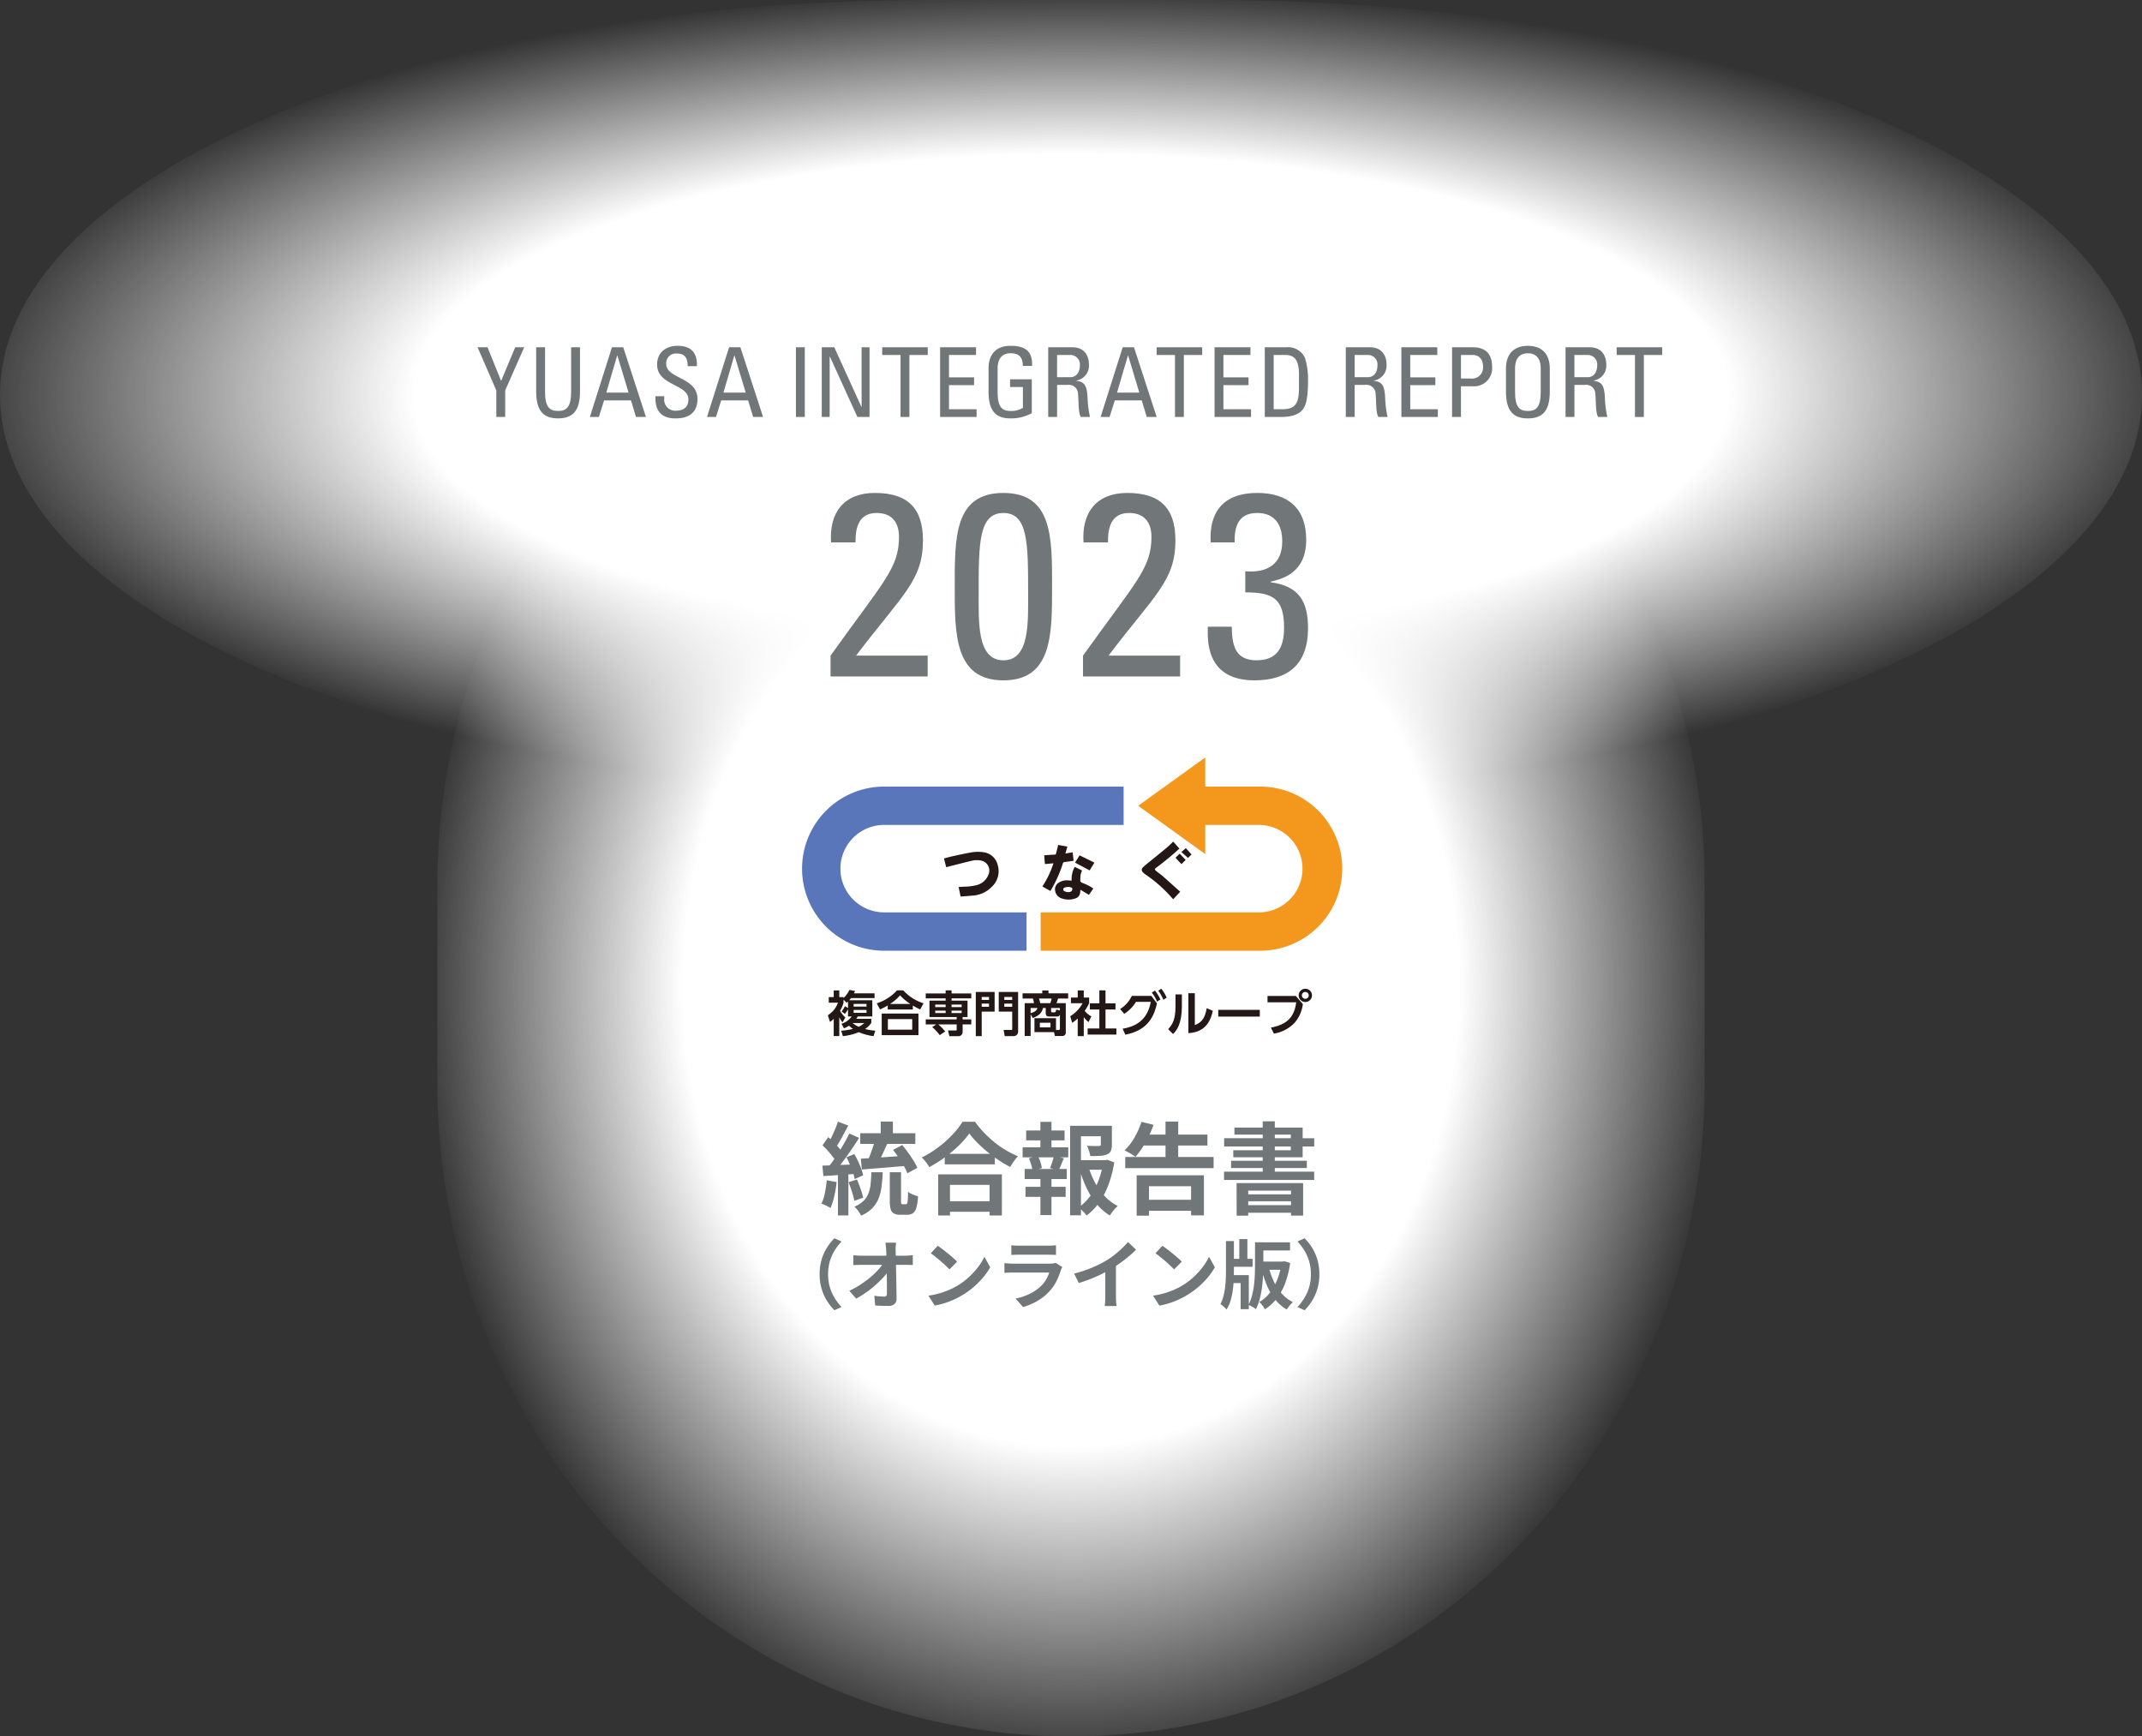 <svg xmlns="http://www.w3.org/2000/svg" xmlns:xlink="http://www.w3.org/1999/xlink" width="445.781" height="361.346" viewBox="0 0 445.781 361.346">
  <rect x="0" y="0" width="445.781" height="361.346" fill="#333333" stroke="none"/>
  <defs>
    <radialGradient id="radial-gradient" cx="0.5" cy="0.5" r="0.516" gradientUnits="objectBoundingBox">
      <stop offset="0" stop-color="#fff"/>
      <stop offset="0.59" stop-color="#fff"/>
      <stop offset="1" stop-color="#fff" stop-opacity="0"/>
    </radialGradient>
  </defs>
  <g id="グループ_13000" data-name="グループ 13000" transform="translate(4953.391 -8634.036)">
    <g id="グループ_12999" data-name="グループ 12999">
      <path id="パス_58885" data-name="パス 58885" d="M193.606,0h58.57C359.1,0,445.781,36.783,445.781,82.157s-86.68,82.157-193.606,82.157h-58.57C86.68,164.314,0,127.531,0,82.157c0-18.83,14.929-36.181,40.171-50.111C75.431,12.588,131.054,0,193.606,0Z" transform="translate(-4953.391 8634.036)" fill="url(#radial-gradient)"/>
      <path id="パス_58886" data-name="パス 58886" d="M135.861,0h41.1C252,0,312.822,59.038,312.822,131.865S252,263.73,176.961,263.73h-41.1C60.827,263.73,0,204.692,0,131.865A128.931,128.931,0,0,1,28.19,51.435,137.027,137.027,0,0,1,135.861,0Z" transform="translate(-4598.635 8682.56) rotate(90)" fill="url(#radial-gradient)"/>
      <g id="グループ_8222" data-name="グループ 8222" transform="translate(-4854 8706)">
        <g id="グループ_8218" data-name="グループ 8218" transform="translate(67.529 85.665)">
          <path id="パス_34049" data-name="パス 34049" d="M1398.069,1280.054h-49.841a17.076,17.076,0,0,0,0,34.153h29.641v-7.981h-29.641a9.1,9.1,0,0,1-9.094-9.1h0a9.1,9.1,0,0,1,9.1-9.1h49.841Z" transform="translate(-1331.151 -1273.991)" fill="#5976ba"/>
          <path id="パス_34050" data-name="パス 34050" d="M1419.675,1309.462h45.692a17.076,17.076,0,0,0,0-34.153h-11.44v-6.063l-13.96,10.054,13.96,10.054v-6.063h11.44a9.1,9.1,0,0,1,0,18.19h-45.692Z" transform="translate(-1370.018 -1269.246)" fill="#f3981c"/>
          <path id="パス_34051" data-name="パス 34051" d="M1387.26,1313.533c-.137-.654-.273-1.3-.412-1.962.388-.024.758-.048,1.129-.07a11.278,11.278,0,0,0,2.728-.353,3.584,3.584,0,0,0,2.375-2.2,2.108,2.108,0,0,0-1.547-2.874,4.416,4.416,0,0,0-1.951.035c-1.7.4-3.381.845-5.071,1.272l-.246.066c-.156-.6-.309-1.194-.468-1.811.576-.154,1.143-.329,1.722-.456,1.267-.277,2.533-.56,3.811-.782a7.948,7.948,0,0,1,2.651-.072,3.486,3.486,0,0,1,2.982,2.6,4.433,4.433,0,0,1-1.308,4.69,5.964,5.964,0,0,1-3.734,1.727c-.825.076-1.653.133-2.479.2l-.182-.009Z" transform="translate(-1354.265 -1284.612)" fill="#231815"/>
          <path id="パス_34052" data-name="パス 34052" d="M1466.357,1301.813l-.919.814,1.379,1.231c.222-.223.508-.509.723-.723l-1.183-1.322m-2.152,2,1.239,1.341.882-.879c-.4-.42-.808-.844-1.242-1.3l-.878.834m.968,7.1-1.449,1.549c-.278-.306-.545-.6-.81-.891a28.8,28.8,0,0,0-4.948-4.265,3.245,3.245,0,0,1-.546-.466.667.667,0,0,1-.022-.984,9.774,9.774,0,0,1,.97-.849c1.33-1.086,2.671-2.158,3.992-3.255.471-.391.9-.836,1.376-1.285l1.262,1.418c.027.03.023.022-.089.134a59.264,59.264,0,0,1-4.746,3.9c-.332.239-.321.4.049.692.442.35.91.67,1.333,1.041,1.187,1.038,2.355,2.1,3.53,3.145Z" transform="translate(-1386.489 -1282.952)" fill="#231815"/>
          <path id="パス_34053" data-name="パス 34053" d="M1426.541,1310.713l-.155-.14a1.615,1.615,0,0,0-.918-.123,1.565,1.565,0,0,0-.521.11.393.393,0,0,0-.1.708,1.581,1.581,0,0,0,1.285.177.624.624,0,0,0,.405-.733m4.377.045-.91,1.318-1.773-1.064c-.025.271-.037.465-.063.658a1.34,1.34,0,0,1-.975,1.142,4.273,4.273,0,0,1-3.034-.063,1.98,1.98,0,0,1-1.188-2.153,1.7,1.7,0,0,1,.806-1.09,3.013,3.013,0,0,1,1.825-.448c.256.008.511.037.8.058a5.394,5.394,0,0,1,.647-2.87l1.522.761a4.89,4.89,0,0,0-.307.911,9.265,9.265,0,0,0-.041,1.378l.22.216a11.386,11.386,0,0,1,2.313,1.131Zm-.761-3.772.994-1.623-3.089-1.51-.942,1.515,3.036,1.618m-6.548-5.308,1.914.361c-.139.477-.271.931-.415,1.428l1.507-.246c.068.571.137,1.151.209,1.762-.625.089-1.219.194-1.817.25a.43.43,0,0,0-.441.357,26.678,26.678,0,0,1-2.511,5.573l-.074.1c-.545-.307-1.091-.613-1.656-.929a20.388,20.388,0,0,0,2.306-4.827l-1.781.163c-.055-.624-.1-1.208-.157-1.823.1-.01.189-.024.284-.03.637-.04,1.276-.082,1.913-.112a.271.271,0,0,0,.285-.244c.139-.586.286-1.17.436-1.779" transform="translate(-1370.302 -1283.485)" fill="#231815"/>
          <path id="パス_34054" data-name="パス 34054" d="M1346.086,1360.24h2.68v-.6h-2.68Zm0-1.3h2.68v-.554h-2.68Zm-.221,3.426a5.557,5.557,0,0,0,1.28.785,5.427,5.427,0,0,0,1.158-.785Zm-.958-4.464c-.061.061-.1.1-.263.252l-.664-.645v.625a5.721,5.721,0,0,1-.736,1.673,5.972,5.972,0,0,0,1.119,1.411l-.6,1.007a5.657,5.657,0,0,1-.666-1.057v3.909h-1.158v-3.586a4.871,4.871,0,0,1-.776.655l-.443-1.4a5.142,5.142,0,0,0,2.105-2.61h-1.914v-1.17h1.028v-1.38h1.158v1.38h.887v.2a5.607,5.607,0,0,0,1.229-1.693l1.169.232c-.121.252-.171.353-.241.484h4.3v.987h-4.907c-.1.131-.2.262-.362.443h4.8v3.386h-3.033c-.081.141-.151.262-.3.484h3.123v.846a4.341,4.341,0,0,1-1.309,1.269,11.7,11.7,0,0,0,2.146.353l-.373,1.139a11.635,11.635,0,0,1-3.063-.826,12.01,12.01,0,0,1-3.315.826l-.353-1.139a12.685,12.685,0,0,0,2.438-.373,6.314,6.314,0,0,1-.806-.666,5.684,5.684,0,0,1-1.057.554l-.514-.956a4.076,4.076,0,0,0,2.126-1.512h-.765v-1.5a6.512,6.512,0,0,1-.655.958l-.675-.5a5.837,5.837,0,0,0,.686-1.1l.645.393v-1.35Z" transform="translate(-1335.351 -1307.104)" fill="#231815"/>
          <path id="パス_34055" data-name="パス 34055" d="M1365.857,1358.467a10.426,10.426,0,0,1-2.136-1.8,9.066,9.066,0,0,1-2.085,1.8Zm.393,3.153h-5.068v2.2h5.068Zm1.3,3.336H1359.9v-4.484h7.647Zm.363-5.35a12.939,12.939,0,0,1-1.532-.806v.817h-5.229v-.837a12.576,12.576,0,0,1-1.612.826l-.666-1.27a9.688,9.688,0,0,0,4.221-2.7h1.29a9.611,9.611,0,0,0,4.221,2.7Z" transform="translate(-1343.323 -1307.175)" fill="#231815"/>
          <path id="パス_34056" data-name="パス 34056" d="M1384.511,1359.865h-2.1v.5h2.1Zm0-1.26h-2.1v.524h2.1Zm-3.335,1.26h-2.166v.5h2.166Zm0-1.26h-2.166v.524h2.166Zm-1.229,6.358a10.4,10.4,0,0,0-1.562-1.673l.837-.554h-2.186v-1.048h6.438v-.484h-5.662v-3.415h3.365v-.474h-4.141v-1.028h4.141v-.635h1.239v.635h4.1v1.028h-4.1v.474h3.316v3.415h-1.017v.484h1.8v1.048h-1.8v1.572a.864.864,0,0,1-.907.877h-1.854l-.282-1.189h1.593c.181,0,.211-.041.211-.252v-1.008h-3.829a9.976,9.976,0,0,1,1.44,1.471l-1.138.756Z" transform="translate(-1351.297 -1307.183)" fill="#231815"/>
          <path id="パス_34057" data-name="パス 34057" d="M1401.542,1359.312h1.642v-.655h-1.642Zm0-1.431h1.642v-.6h-1.642Zm1.642,2.438h-2.8v-4.091h4.03v8.222a.914.914,0,0,1-.988.968h-1.8l-.232-1.28h1.521c.232,0,.272-.02.272-.292Zm-6.348-1.007h1.521v-.655h-1.521Zm0-1.431h1.521v-.6h-1.521Zm-1.229-1.653h3.919v4.091h-2.69v5.1h-1.229v-9.189Z" transform="translate(-1359.45 -1307.435)" fill="#231815"/>
          <path id="パス_34058" data-name="パス 34058" d="M1420.727,1359.85v-.513H1418.9v.685a.2.2,0,0,0,.222.212h.373c.3,0,.414-.05.453-.585l.776.2Zm-1.955,2.549h-2.216v.967h2.216Zm-.04-4.07a6.736,6.736,0,0,0,.282-.968h-2.64a5.828,5.828,0,0,1,.252.968Zm-4.1,2.076c.937-.232,1.259-.6,1.431-1.068h-1.431Zm.8,3.95v-2.9h4.484v2.459h.533c.223,0,.283-.121.283-.293v-2.881c-.191.352-.393.373-.756.373h-1.36c-.263,0-.837,0-.837-.666v-1.108h-.574c-.261,1.138-.977,1.632-2.126,2.085l-.443-.785v4.524H1413.4v-6.831h1.925a3.915,3.915,0,0,0-.221-.968h-2.146v-1.088h4.1v-.585h1.3v.585h4.09v1.088h-2.1c-.07.252-.191.6-.333.968h1.935v6.025a.709.709,0,0,1-.776.806h-1.491l-.172-.806Z" transform="translate(-1367.068 -1307.199)" fill="#231815"/>
          <path id="パス_34059" data-name="パス 34059" d="M1436.7,1355.652h1.28v2.7h2.076v1.28h-2.076v3.95h2.268v1.27h-5.986v-1.27h2.438v-3.95h-1.975v-1.28h1.975Zm-3.244,9.512h-1.26v-3.658a10.944,10.944,0,0,1-1.148.9l-.413-1.38a7.181,7.181,0,0,0,2.579-2.7h-2.428v-1.179h1.41v-1.492h1.26v1.492h1.118v1.179a9.391,9.391,0,0,1-.927,1.581,4.818,4.818,0,0,0,1.4,1.169l-.614,1.178a7.071,7.071,0,0,1-.977-1.037Z" transform="translate(-1374.828 -1307.183)" fill="#231815"/>
          <path id="パス_34060" data-name="パス 34060" d="M1457.736,1355.042a8.748,8.748,0,0,1,1.108,1.854l-.684.443a9.23,9.23,0,0,0-1.069-1.884Zm-1.341.383a9.3,9.3,0,0,1,1.139,1.834l-.686.463a8.232,8.232,0,0,0-1.1-1.874Zm-6.72,7.93c4.252-.685,5.4-3.285,5.863-5.582h-3.082a7.768,7.768,0,0,1-2.448,2.489l-.857-1a6.322,6.322,0,0,0,2.428-2.731h4.081l1.158,1.561c-.574,2.509-1.732,5.573-6.589,6.509Z" transform="translate(-1382.959 -1306.914)" fill="#231815"/>
          <path id="パス_34061" data-name="パス 34061" d="M1472.521,1363.334c1.007-.443,2.025-.886,2.478-3.516l1.271.544c-.414,1.814-1.321,4.444-5.089,4.646v-8.313h1.341Zm-2.691-4.04c0,3.748-1.028,5.109-1.844,5.9l-1.018-1.017c.938-1.008,1.532-2.025,1.532-4.776v-2.449h1.33v2.338Z" transform="translate(-1390.782 -1307.64)" fill="#231815"/>
          <rect id="長方形_11096" data-name="長方形 11096" width="8.646" height="1.401" transform="translate(86.615 52.521)" fill="#231815"/>
          <path id="パス_34062" data-name="パス 34062" d="M1510.982,1356.423a.715.715,0,1,0,.715-.715.711.711,0,0,0-.715.715m2.1,0a1.381,1.381,0,1,1-1.38-1.381,1.377,1.377,0,0,1,1.38,1.381m-3.355.121,1.46,1.7a7.45,7.45,0,0,1-1.642,3.8,7.59,7.59,0,0,1-4.393,2.338l-.615-1.26c4.192-.736,4.948-3.093,5.271-5.26h-5.975v-1.32Z" transform="translate(-1406.964 -1306.915)" fill="#231815"/>
        </g>
        <g id="グループ_8219" data-name="グループ 8219">
          <path id="パス_34063" data-name="パス 34063" d="M1215.489,1124.08l-2.833-7.011h-2.069l3.9,8.979v5.524h1.848v-5.524l3.957-8.979h-1.868Z" transform="translate(-1210.588 -1116.768)" fill="#717679"/>
          <path id="パス_34064" data-name="パス 34064" d="M1232.328,1126.27c0,4.018,1.487,5.6,4.56,5.6s4.56-1.587,4.56-5.6v-9.2H1239.6v9.281c0,3.174-.964,3.978-2.712,3.978s-2.712-.8-2.712-3.978v-9.281h-1.848Z" transform="translate(-1220.133 -1116.769)" fill="#717679"/>
          <path id="パス_34065" data-name="パス 34065" d="M1260.306,1126.511h-4.641l2.27-7.734h.04Zm-8.055,5.062h1.868l1.085-3.455h5.6l1.045,3.455h2.069l-4.721-14.5h-2.35l-4.6,14.5Z" transform="translate(-1228.88 -1116.768)" fill="#717679"/>
          <path id="パス_34066" data-name="パス 34066" d="M1276.583,1127.018c-.04,1.386-.04,4.661,4.239,4.62,2.391,0,4.5-.984,4.5-4.038,0-4.6-6.509-4.138-6.509-7.332a2.022,2.022,0,0,1,2.23-2.129c1.748,0,2.25,1.045,2.23,2.632h1.928c.12-2.953-1.366-4.239-4.018-4.239-2.431,0-4.259,1.366-4.259,3.937,0,4.359,6.509,4,6.509,7.212,0,1.728-1.125,2.351-2.591,2.351a2.3,2.3,0,0,1-2.431-2.591v-.422Z" transform="translate(-1239.559 -1116.532)" fill="#717679"/>
          <path id="パス_34067" data-name="パス 34067" d="M1303.766,1126.511h-4.64l2.27-7.734h.04l2.33,7.734Zm-8.055,5.062h1.868l1.085-3.455h5.6l1.045,3.455h2.069l-4.721-14.5h-2.351Z" transform="translate(-1247.961 -1116.768)" fill="#717679"/>
          <rect id="長方形_11097" data-name="長方形 11097" width="1.848" height="14.504" transform="translate(66.252 0.302)" fill="#717679"/>
          <path id="パス_34068" data-name="パス 34068" d="M1346.573,1117.07v12.414h-.04l-5.645-12.414h-2.611v14.5h1.647V1119h.04l5.725,12.575h2.531v-14.5Z" transform="translate(-1266.649 -1116.768)" fill="#717679"/>
          <path id="パス_34069" data-name="パス 34069" d="M1360.7,1117.07v1.607h3.817v12.9h1.848v-12.9h3.817v-1.607Z" transform="translate(-1276.493 -1116.768)" fill="#717679"/>
          <path id="パス_34070" data-name="パス 34070" d="M1389.781,1131.573v-1.607h-5.746v-5.022h5.223v-1.607h-5.223v-4.66h5.625v-1.607h-7.473v14.5Z" transform="translate(-1285.929 -1116.768)" fill="#717679"/>
          <path id="パス_34071" data-name="パス 34071" d="M1409.218,1120.711c.121-3.033-1.366-4.178-4.5-4.178-3.073,0-4.56,1.848-4.56,4.741v4.761c0,4.018,1.486,5.6,4.56,5.6a8.937,8.937,0,0,0,4.44-1.085V1123.5h-4.52v1.607h2.672v4.339a4.585,4.585,0,0,1-2.592.643c-1.748,0-2.672-.8-2.672-3.977v-4.9c0-3.033,2.089-3.134,2.672-3.134,1.868,0,2.572.924,2.572,2.632h1.928Z" transform="translate(-1293.818 -1116.532)" fill="#717679"/>
          <path id="パス_34072" data-name="パス 34072" d="M1426.3,1124.9a1.913,1.913,0,0,1,2.19,1.848c.161,1.928.04,3.817.562,4.821h1.928a22.007,22.007,0,0,1-.5-3.8c-.1-2.913-.7-3.475-2.37-3.736V1124a3.13,3.13,0,0,0,2.652-3.315c0-1.808-.9-3.616-3.475-3.616h-5v14.5h1.848V1124.9Zm-2.17-6.228h2.792a1.972,1.972,0,0,1,1.949,2.21c0,1.266-.643,2.411-1.969,2.411h-2.772Z" transform="translate(-1303.53 -1116.768)" fill="#717679"/>
          <path id="パス_34073" data-name="パス 34073" d="M1449.791,1126.511h-4.641l2.27-7.734h.04Zm-8.056,5.062h1.868l1.085-3.455h5.6l1.045,3.455h2.069l-4.721-14.5h-2.35Z" transform="translate(-1312.072 -1116.768)" fill="#717679"/>
          <path id="パス_34074" data-name="パス 34074" d="M1462.52,1117.07v1.607h3.817v12.9h1.848v-12.9H1472v-1.607Z" transform="translate(-1321.198 -1116.768)" fill="#717679"/>
          <path id="パス_34075" data-name="パス 34075" d="M1491.6,1131.573v-1.607h-5.745v-5.022h5.223v-1.607h-5.223v-4.66h5.625v-1.607h-7.473v14.5Z" transform="translate(-1330.633 -1116.768)" fill="#717679"/>
          <path id="パス_34076" data-name="パス 34076" d="M1502.646,1131.573h3.334c2.531,0,4-.623,4.781-1.868.6-.964.884-2.752.884-5.846a14.957,14.957,0,0,0-.643-4.58,3.873,3.873,0,0,0-3.9-2.21h-4.459Zm1.848-12.9h2.431c1.929,0,2.833,1.085,2.833,4.018v2.933c0,3.375-.944,4.339-3.515,4.339h-1.747v-11.29Z" transform="translate(-1338.815 -1116.768)" fill="#717679"/>
          <path id="パス_34077" data-name="パス 34077" d="M1536.71,1124.9a1.913,1.913,0,0,1,2.19,1.848c.161,1.928.04,3.817.562,4.821h1.928a21.994,21.994,0,0,1-.5-3.8c-.1-2.913-.7-3.475-2.37-3.736V1124a3.13,3.13,0,0,0,2.651-3.315c0-1.808-.9-3.616-3.475-3.616h-5v14.5h1.848V1124.9Zm-2.17-6.228h2.792a1.972,1.972,0,0,1,1.949,2.21c0,1.266-.643,2.411-1.969,2.411h-2.772Z" transform="translate(-1352.007 -1116.768)" fill="#717679"/>
          <path id="パス_34078" data-name="パス 34078" d="M1560.909,1131.573v-1.607h-5.745v-5.022h5.223v-1.607h-5.223v-4.66h5.625v-1.607h-7.473v14.5Z" transform="translate(-1361.062 -1116.768)" fill="#717679"/>
          <path id="パス_34079" data-name="パス 34079" d="M1573.976,1131.573v-6.388h2.43a3.751,3.751,0,0,0,4.058-3.977c0-3.415-2.089-4.138-4.038-4.138h-4.3v14.5Zm0-12.9h2.551c.4,0,2.049.221,2.049,2.431a2.305,2.305,0,0,1-2.571,2.471h-2.029Z" transform="translate(-1369.321 -1116.768)" fill="#717679"/>
          <path id="パス_34080" data-name="パス 34080" d="M1596.684,1130.092c-1.748,0-2.672-.8-2.672-3.977v-4.9c0-3.033,2.089-3.134,2.672-3.134s2.672.1,2.672,3.134v4.9C1599.356,1129.288,1598.432,1130.092,1596.684,1130.092Zm0,1.547c3.073,0,4.56-1.587,4.56-5.6v-4.761c0-2.893-1.487-4.741-4.56-4.741s-4.56,1.848-4.56,4.741v4.761C1592.124,1130.052,1593.611,1131.639,1596.684,1131.639Z" transform="translate(-1378.1 -1116.532)" fill="#717679"/>
          <path id="パス_34081" data-name="パス 34081" d="M1618.237,1124.9a1.913,1.913,0,0,1,2.189,1.848c.161,1.928.04,3.817.563,4.821h1.929a22,22,0,0,1-.5-3.8c-.1-2.913-.7-3.475-2.37-3.736V1124a3.13,3.13,0,0,0,2.652-3.315c0-1.808-.9-3.616-3.475-3.616h-5v14.5h1.848V1124.9h2.17Zm-2.17-6.228h2.792a1.972,1.972,0,0,1,1.948,2.21c0,1.266-.643,2.411-1.969,2.411h-2.772Z" transform="translate(-1387.801 -1116.768)" fill="#717679"/>
          <path id="パス_34082" data-name="パス 34082" d="M1633.186,1117.07v1.607H1637v12.9h1.848v-12.9h3.817v-1.607Z" transform="translate(-1396.128 -1116.768)" fill="#717679"/>
        </g>
        <g id="グループ_8220" data-name="グループ 8220" transform="translate(73.466 30.618)">
          <path id="パス_34083" data-name="パス 34083" d="M1361.126,1209.3v-4.333h-14.9c9.7-12.783,13.92-15.6,13.92-23.995,0-6.771-3.25-9.858-10.02-9.858-6.391,0-9.533,4.062-9.1,10.291h5.091c-.054-3.033.65-6.121,4.387-6.121,3.2,0,4.658,2,4.658,4.983,0,6.5-3.25,9.316-14.245,24.7v4.333h20.2Z" transform="translate(-1340.923 -1171.115)" fill="#717679"/>
          <path id="パス_34084" data-name="パス 34084" d="M1397.109,1175.286c5.091,0,5.145,6.229,5.145,16.357,0,6.337.379,14.3-5.145,14.3s-5.146-7.962-5.146-14.3C1391.964,1181.515,1392.018,1175.286,1397.109,1175.286Zm0-4.171c-10.291,0-10.129,9.425-10.129,19.553,0,9.8-.054,19.445,10.129,19.445s10.129-9.641,10.129-19.445C1407.238,1180.54,1407.4,1171.116,1397.109,1171.116Z" transform="translate(-1361.144 -1171.115)" fill="#717679"/>
          <path id="パス_34085" data-name="パス 34085" d="M1454.787,1209.3v-4.333h-14.9c9.7-12.783,13.92-15.6,13.92-23.995,0-6.771-3.25-9.858-10.02-9.858-6.391,0-9.533,4.062-9.1,10.291h5.092c-.054-3.033.65-6.121,4.387-6.121,3.2,0,4.658,2,4.658,4.983,0,6.5-3.25,9.316-14.245,24.7v4.333Z" transform="translate(-1382.044 -1171.115)" fill="#717679"/>
          <path id="パス_34086" data-name="パス 34086" d="M1488.661,1191.806c5.8,0,8.071,1.3,8.071,7.366,0,4.008-1.354,6.771-5.741,6.771-4.5,0-5.092-3.25-5.146-6.987h-4.983c0,2.112-.813,11.158,9.7,11.158,7.2,0,11.158-3.521,11.158-10.833,0-5.633-1.9-8.774-7.8-9.587v-.108c2.167-.542,7.421-1.625,7.421-8.72,0-6.554-3.792-9.75-10.183-9.75-6.987,0-10.075,3.9-9.7,10.291h4.983c-.054-3.033.6-6.121,4.712-6.121,3.683,0,5.2,2.491,5.2,5.9,0,4.821-3.2,6.608-7.691,6.229Z" transform="translate(-1402.356 -1171.116)" fill="#717679"/>
        </g>
        <g id="グループ_8221" data-name="グループ 8221" transform="translate(71.183 161.371)">
          <path id="パス_42311" data-name="パス 42311" d="M12.771-23.815h2.536v3.433H12.771Zm-1.224,3.863,2.6.715-.711,1.566q-.362.8-.711,1.51T12.07-14.9l-2.056-.662q.281-.6.573-1.366t.552-1.56A15.2,15.2,0,0,0,11.547-19.951Zm3.794,2.027,1.909-1.008q.593.716,1.21,1.564t1.134,1.674a10.489,10.489,0,0,1,.8,1.506l-2.068,1.131a10.815,10.815,0,0,0-.734-1.509q-.482-.844-1.071-1.727T15.341-17.924Zm-6.83-3.464H19.973v2.223H8.512ZM8.634-16.1q1.21-.057,2.752-.157t3.254-.228q1.712-.128,3.392-.248l.011,2.138-3.266.275q-1.648.139-3.163.256l-2.771.217Zm6.027,2.823H17V-7.3a1.811,1.811,0,0,0,.052.572q.052.11.266.11h.714a.267.267,0,0,0,.243-.179,2.37,2.37,0,0,0,.125-.734q.038-.555.059-1.666a3.02,3.02,0,0,0,.6.376,7.549,7.549,0,0,0,.769.328q.4.145.708.23A10.759,10.759,0,0,1,20.2-5.926a2.13,2.13,0,0,1-.712,1.171,2.025,2.025,0,0,1-1.2.33H16.895a2.906,2.906,0,0,1-1.389-.269,1.413,1.413,0,0,1-.665-.9,6.4,6.4,0,0,1-.179-1.692ZM3.859-23.8l2.154.809-.87,1.639q-.453.851-.891,1.617T3.414-18.39l-1.661-.719q.383-.63.773-1.444t.749-1.667Q3.634-23.073,3.859-23.8Zm2.383,2.464,2.029.918q-.746,1.184-1.634,2.486t-1.78,2.491q-.892,1.189-1.694,2.091l-1.45-.8q.582-.706,1.207-1.6t1.235-1.857q.609-.967,1.146-1.932T6.242-21.335ZM.66-18.873l1.189-1.7q.554.466,1.127,1.042t1.057,1.142a6.232,6.232,0,0,1,.743,1.039L3.49-15.422a7.04,7.04,0,0,0-.716-1.1q-.468-.611-1.022-1.229T.66-18.873Zm4.973,2.494,1.642-.678q.408.693.784,1.5T8.716-14a8.777,8.777,0,0,1,.4,1.362l-1.765.789a8.978,8.978,0,0,0-.367-1.391q-.265-.782-.614-1.607A16.784,16.784,0,0,0,5.633-16.379Zm-5,1.731q1.434-.042,3.426-.125L8.1-14.943l-.021,1.976q-1.921.136-3.82.264t-3.423.228ZM6.079-11.2l1.751-.567q.381.889.749,1.943a17.279,17.279,0,0,1,.546,1.839l-1.841.657a15.359,15.359,0,0,0-.5-1.876Q6.439-10.29,6.079-11.2Zm-4.543-.4L3.6-11.23a24.351,24.351,0,0,1-.494,2.942,13.76,13.76,0,0,1-.78,2.452,5.317,5.317,0,0,0-.555-.312q-.347-.174-.712-.341a6.076,6.076,0,0,0-.627-.253,9.169,9.169,0,0,0,.72-2.234A24.5,24.5,0,0,0,1.536-11.6Zm2.335-1.951H6.045v9.267H3.871Zm6.958.277h2.358q-.067,1.648-.247,3.032a9.881,9.881,0,0,1-.646,2.511,6.115,6.115,0,0,1-1.331,2,7.334,7.334,0,0,1-2.28,1.489,5.54,5.54,0,0,0-.6-.982,4.912,4.912,0,0,0-.8-.88A6.07,6.07,0,0,0,9.154-7.278,4.373,4.373,0,0,0,10.2-8.823a7.6,7.6,0,0,0,.467-1.983Q10.783-11.918,10.829-13.272ZM26.1-17.1H36.524v2.191H26.1Zm-.256,9.868H36.569V-5.04H25.843Zm-1.106-5.605h13.25v8.569H35.424V-10.64H27.187v6.373h-2.45Zm6.472-8.506a18.027,18.027,0,0,1-2.151,2.483,27.115,27.115,0,0,1-2.88,2.437,27.157,27.157,0,0,1-3.3,2.086,6.482,6.482,0,0,0-.42-.664q-.265-.375-.565-.733a6.638,6.638,0,0,0-.577-.615,20.879,20.879,0,0,0,3.449-2.128,23.589,23.589,0,0,0,2.958-2.643A16.447,16.447,0,0,0,29.8-23.78h2.592a20.837,20.837,0,0,0,1.878,2.268,22.357,22.357,0,0,0,2.19,2.013,20.3,20.3,0,0,0,2.4,1.662A18.946,18.946,0,0,0,41.342-16.6a8.861,8.861,0,0,0-.877,1.07q-.416.593-.759,1.167a27.922,27.922,0,0,1-2.421-1.446q-1.223-.814-2.354-1.74a27.038,27.038,0,0,1-2.088-1.894A16.619,16.619,0,0,1,31.21-21.342Zm22.213,5.564h6.344v1.98H53.423Zm-1.24-7.155H59.83v2.179H54.443V-4.307h-2.26Zm6.4,0h2.3V-19a3.245,3.245,0,0,1-.212,1.278,1.426,1.426,0,0,1-.824.737,4.576,4.576,0,0,1-1.45.3q-.853.053-2.007.053a6.125,6.125,0,0,0-.272-1.1,8.323,8.323,0,0,0-.42-1.039q.514.021,1.019.031t.9.008q.395,0,.545-.007a.792.792,0,0,0,.327-.077.244.244,0,0,0,.089-.223Zm-2.536,8.62a17.347,17.347,0,0,0,1.374,3.287,13.172,13.172,0,0,0,2.034,2.8A9.664,9.664,0,0,0,62.1-6.243a6.605,6.605,0,0,0-.878.918,9.625,9.625,0,0,0-.76,1.053,10.837,10.837,0,0,1-2.738-2.377,15.756,15.756,0,0,1-2.085-3.288,25.18,25.18,0,0,1-1.475-3.9Zm3.008-1.465h.432l.4-.09,1.49.539a23.767,23.767,0,0,1-1.133,4.453A16.677,16.677,0,0,1,58.327-7.1,11.95,11.95,0,0,1,55.6-4.258a5.652,5.652,0,0,0-.759-.907,9.721,9.721,0,0,0-.881-.789,10.167,10.167,0,0,0,2.473-2.458,13.8,13.8,0,0,0,1.7-3.233,17.264,17.264,0,0,0,.918-3.65ZM43.043-21.967h7.99V-19.9h-7.99ZM42.9-10.246h8.358v2.094H42.9ZM42.3-18.471h9.5v2.094H42.3Zm.426,4.519h8.769v2.094H42.725Zm3.281-9.8h2.3v6.06h-2.3Zm0,10.667h2.3v8.73h-2.3Zm2.816-3.6,2.066.511q-.312.7-.579,1.37t-.524,1.154l-1.772-.495q.143-.367.3-.812t.295-.9Q48.746-16.315,48.822-16.686Zm-5.2.506,1.848-.469a8.871,8.871,0,0,1,.539,1.292,6.791,6.791,0,0,1,.3,1.216l-1.95.543a6.92,6.92,0,0,0-.265-1.237A12.821,12.821,0,0,0,43.619-16.18Zm20.039-.27H82.047v2.321H63.658Zm3.468-4.661H80.763v2.272H67.126ZM67.34-7.545H78.6v2.3H67.34Zm4.7-16.269h2.645v8.774H72.043ZM66.037-12.641H80.032V-4.3H77.364v-6.057H68.6v6.122H66.037Zm1-11.121,2.5.616a19.419,19.419,0,0,1-1.038,2.5A22.593,22.593,0,0,1,67.2-18.349a15.759,15.759,0,0,1-1.409,1.865,5.968,5.968,0,0,0-.672-.455q-.42-.251-.855-.494t-.752-.382a11.132,11.132,0,0,0,2.059-2.654A17.3,17.3,0,0,0,67.042-23.762Zm19.8,12.75h13.843v6.762h-2.52v-5.2H89.252v5.212H86.846Zm1.263,2.336H99.065v1.445H88.109Zm0,2.257H99.065v1.575H88.109ZM92.267-23.88h2.52v11.608h-2.52Zm-5.886,1.313h14.2v6.179H86.148V-17.85H98.114V-21.1H86.382Zm-2.135,2.216H102.99v1.721H84.246Zm1.443,4.687h15.762v1.51H85.69Zm-1.469,2.269h18.762v1.726H84.221Z" transform="translate(-0.055 23.88)" fill="#717679"/>
          <path id="パス_42312" data-name="パス 42312" d="M13.924-10.582a10.545,10.545,0,0,1,.418-3.052,10.1,10.1,0,0,1,1.119-2.5A11,11,0,0,1,17-18.068l1.484.661a11.724,11.724,0,0,0-1.416,1.848,9.343,9.343,0,0,0-1.005,2.247,9.412,9.412,0,0,0-.372,2.73,9.433,9.433,0,0,0,.372,2.722,9.165,9.165,0,0,0,1.005,2.247,12.558,12.558,0,0,0,1.416,1.856L17-3.1a11.141,11.141,0,0,1-1.535-1.94,10.062,10.062,0,0,1-1.119-2.5A10.549,10.549,0,0,1,13.924-10.582Zm15.913-6.568q-.056.362-.079.786t-.011.8q.012.644.026,1.412t.036,1.627q.022.859.042,1.754t.036,1.793q.016.9.029,1.761t.026,1.655A1.5,1.5,0,0,1,29.518-4.4a1.858,1.858,0,0,1-1.325.414q-.7,0-1.369-.025t-1.336-.068l-.177-2.029q.532.085,1.106.132t.973.047a.5.5,0,0,0,.414-.156.779.779,0,0,0,.125-.488q0-.54,0-1.23t-.01-1.482q-.008-.792-.017-1.623t-.029-1.658q-.02-.827-.04-1.593t-.06-1.409q-.028-.511-.065-.9t-.093-.689Zm-8.9,2.6q.334.043.831.077t.893.034h9.04q.38,0,.861-.042t.754-.082v2.06q-.369-.016-.783-.025t-.727-.009h-9.1q-.419,0-.89.014t-.883.045Zm-.831,7.417a19.126,19.126,0,0,0,2.324-1.295,21.152,21.152,0,0,0,2.026-1.5,16.579,16.579,0,0,0,1.627-1.55,10.271,10.271,0,0,0,1.127-1.458l1.012.009.016,1.664a11.307,11.307,0,0,1-1.2,1.492,21.855,21.855,0,0,1-1.622,1.558,21.965,21.965,0,0,1-1.889,1.47,19.891,19.891,0,0,1-2,1.226Zm18.406-9.374q.409.281.954.692t1.125.883q.579.472,1.095.921a11.561,11.561,0,0,1,.848.806L40.95-11.585q-.3-.329-.784-.78T39.127-13.3q-.559-.484-1.1-.917t-.973-.725ZM36.559-6.128a16.6,16.6,0,0,0,2.3-.482,16.556,16.556,0,0,0,2-.711,15.426,15.426,0,0,0,1.678-.845,14.519,14.519,0,0,0,2.432-1.8,15.921,15.921,0,0,0,1.931-2.111,12.169,12.169,0,0,0,1.319-2.14l1.208,2.185a13.794,13.794,0,0,1-1.457,2.1,16.966,16.966,0,0,1-1.955,1.98,16.765,16.765,0,0,1-2.352,1.7,18.894,18.894,0,0,1-1.711.908A16.611,16.611,0,0,1,40-4.591a15.049,15.049,0,0,1-2.121.518ZM53.824-16.616q.32.043.774.065t.845.022h5.988q.37,0,.866-.022t.818-.065v2.02q-.31-.031-.8-.043t-.917-.012H55.442q-.376,0-.825.014t-.794.042Zm10.61,4.529q-.08.148-.167.335a2.822,2.822,0,0,0-.127.31,16.826,16.826,0,0,1-.9,2.243,8.753,8.753,0,0,1-1.409,2.073A10.377,10.377,0,0,1,59.208-5a13.667,13.667,0,0,1-2.941,1.247L54.714-5.516A12.088,12.088,0,0,0,57.849-6.61a8.99,8.99,0,0,0,2.27-1.639,6.039,6.039,0,0,0,1.006-1.342,7.908,7.908,0,0,0,.587-1.346H54.2q-.289,0-.806.014t-1.009.057v-2.027q.5.043.978.073t.836.029h7.7a4.517,4.517,0,0,0,.684-.046,2,2,0,0,0,.464-.117ZM66.9-10.716a27.006,27.006,0,0,0,3.8-1.274,23.244,23.244,0,0,0,3.008-1.527,16.531,16.531,0,0,0,1.621-1.139q.816-.646,1.542-1.335a14.187,14.187,0,0,0,1.226-1.3l1.682,1.6q-.709.707-1.557,1.421t-1.767,1.366q-.919.651-1.835,1.207-.887.518-1.983,1.062T70.317-9.61q-1.22.485-2.449.857Zm6.477-1.791,2.218-.524v7.017q0,.343.014.746t.042.753a3.181,3.181,0,0,0,.08.544H73.265q.028-.194.056-.544t.042-.753q.014-.4.014-.746Zm11.891-4q.409.281.954.692t1.125.883q.579.472,1.095.921a11.562,11.562,0,0,1,.848.806L87.7-11.585q-.3-.329-.784-.78T85.878-13.3q-.559-.484-1.1-.917t-.973-.725ZM83.309-6.128a16.6,16.6,0,0,0,2.3-.482,16.555,16.555,0,0,0,2-.711,15.425,15.425,0,0,0,1.678-.845,14.518,14.518,0,0,0,2.432-1.8,15.922,15.922,0,0,0,1.931-2.111,12.169,12.169,0,0,0,1.319-2.14l1.208,2.185a13.793,13.793,0,0,1-1.457,2.1,16.966,16.966,0,0,1-1.955,1.98,16.765,16.765,0,0,1-2.352,1.7,18.894,18.894,0,0,1-1.711.908,16.612,16.612,0,0,1-1.946.765,15.049,15.049,0,0,1-2.121.518Zm22.078-11.1h6.437v1.692h-6.437Zm-6.165,3.446h4.809v1.643H99.223Zm6.226.56h5.157v1.7h-5.157Zm-4.181-4.68h1.683v5.072h-1.683Zm3.273.673h1.732v4.565q0,1.006-.055,2.218T106-7.964a19.54,19.54,0,0,1-.47,2.471,10.694,10.694,0,0,1-.811,2.182,3.759,3.759,0,0,0-.449-.324q-.285-.18-.58-.337a3.76,3.76,0,0,0-.515-.232,9.669,9.669,0,0,0,.751-2,16.312,16.312,0,0,0,.41-2.219q.131-1.141.166-2.229t.035-2.015ZM99.308-10.4h3.937v7.086h-1.7V-8.753H99.308Zm-.819-7.089h1.655v6.014q0,1.025-.047,2.136a21.862,21.862,0,0,1-.205,2.208,14.159,14.159,0,0,1-.462,2.094,6.894,6.894,0,0,1-.828,1.8,3.024,3.024,0,0,0-.358-.4q-.226-.215-.467-.42a3.107,3.107,0,0,0-.44-.321,6.9,6.9,0,0,0,.614-1.589A14.7,14.7,0,0,0,98.3-7.791q.12-.95.155-1.9t.035-1.788Zm11.564,4.262h.324l.312-.052,1.156.349a19.293,19.293,0,0,1-1.022,4.19,12.121,12.121,0,0,1-1.757,3.2A9.848,9.848,0,0,1,106.6-3.286a3.981,3.981,0,0,0-.321-.52q-.2-.287-.43-.558a3.153,3.153,0,0,0-.433-.439,7.274,7.274,0,0,0,2.17-1.871,11,11,0,0,0,1.583-2.78,14.225,14.225,0,0,0,.879-3.426ZM107.393-12.1a15.644,15.644,0,0,0,1.066,3.04,10.452,10.452,0,0,0,1.666,2.528,7.759,7.759,0,0,0,2.3,1.761,4.349,4.349,0,0,0-.449.439q-.245.271-.465.56a5.443,5.443,0,0,0-.364.534,8.631,8.631,0,0,1-2.4-2.071,12.272,12.272,0,0,1-1.712-2.9,22.813,22.813,0,0,1-1.162-3.544Zm10.535,1.517a10.55,10.55,0,0,1-.418,3.05,10.2,10.2,0,0,1-1.113,2.5,10.619,10.619,0,0,1-1.541,1.94l-1.484-.661a12.559,12.559,0,0,0,1.416-1.856,9.165,9.165,0,0,0,1.005-2.247,9.433,9.433,0,0,0,.372-2.722,9.412,9.412,0,0,0-.372-2.73,9.343,9.343,0,0,0-1.005-2.247,11.724,11.724,0,0,0-1.416-1.848l1.484-.661a10.491,10.491,0,0,1,1.541,1.938,10.241,10.241,0,0,1,1.113,2.5A10.545,10.545,0,0,1,117.928-10.582Z" transform="translate(-13.924 42.417)" fill="#717679"/>
        </g>
      </g>
    </g>
  </g>
</svg>
